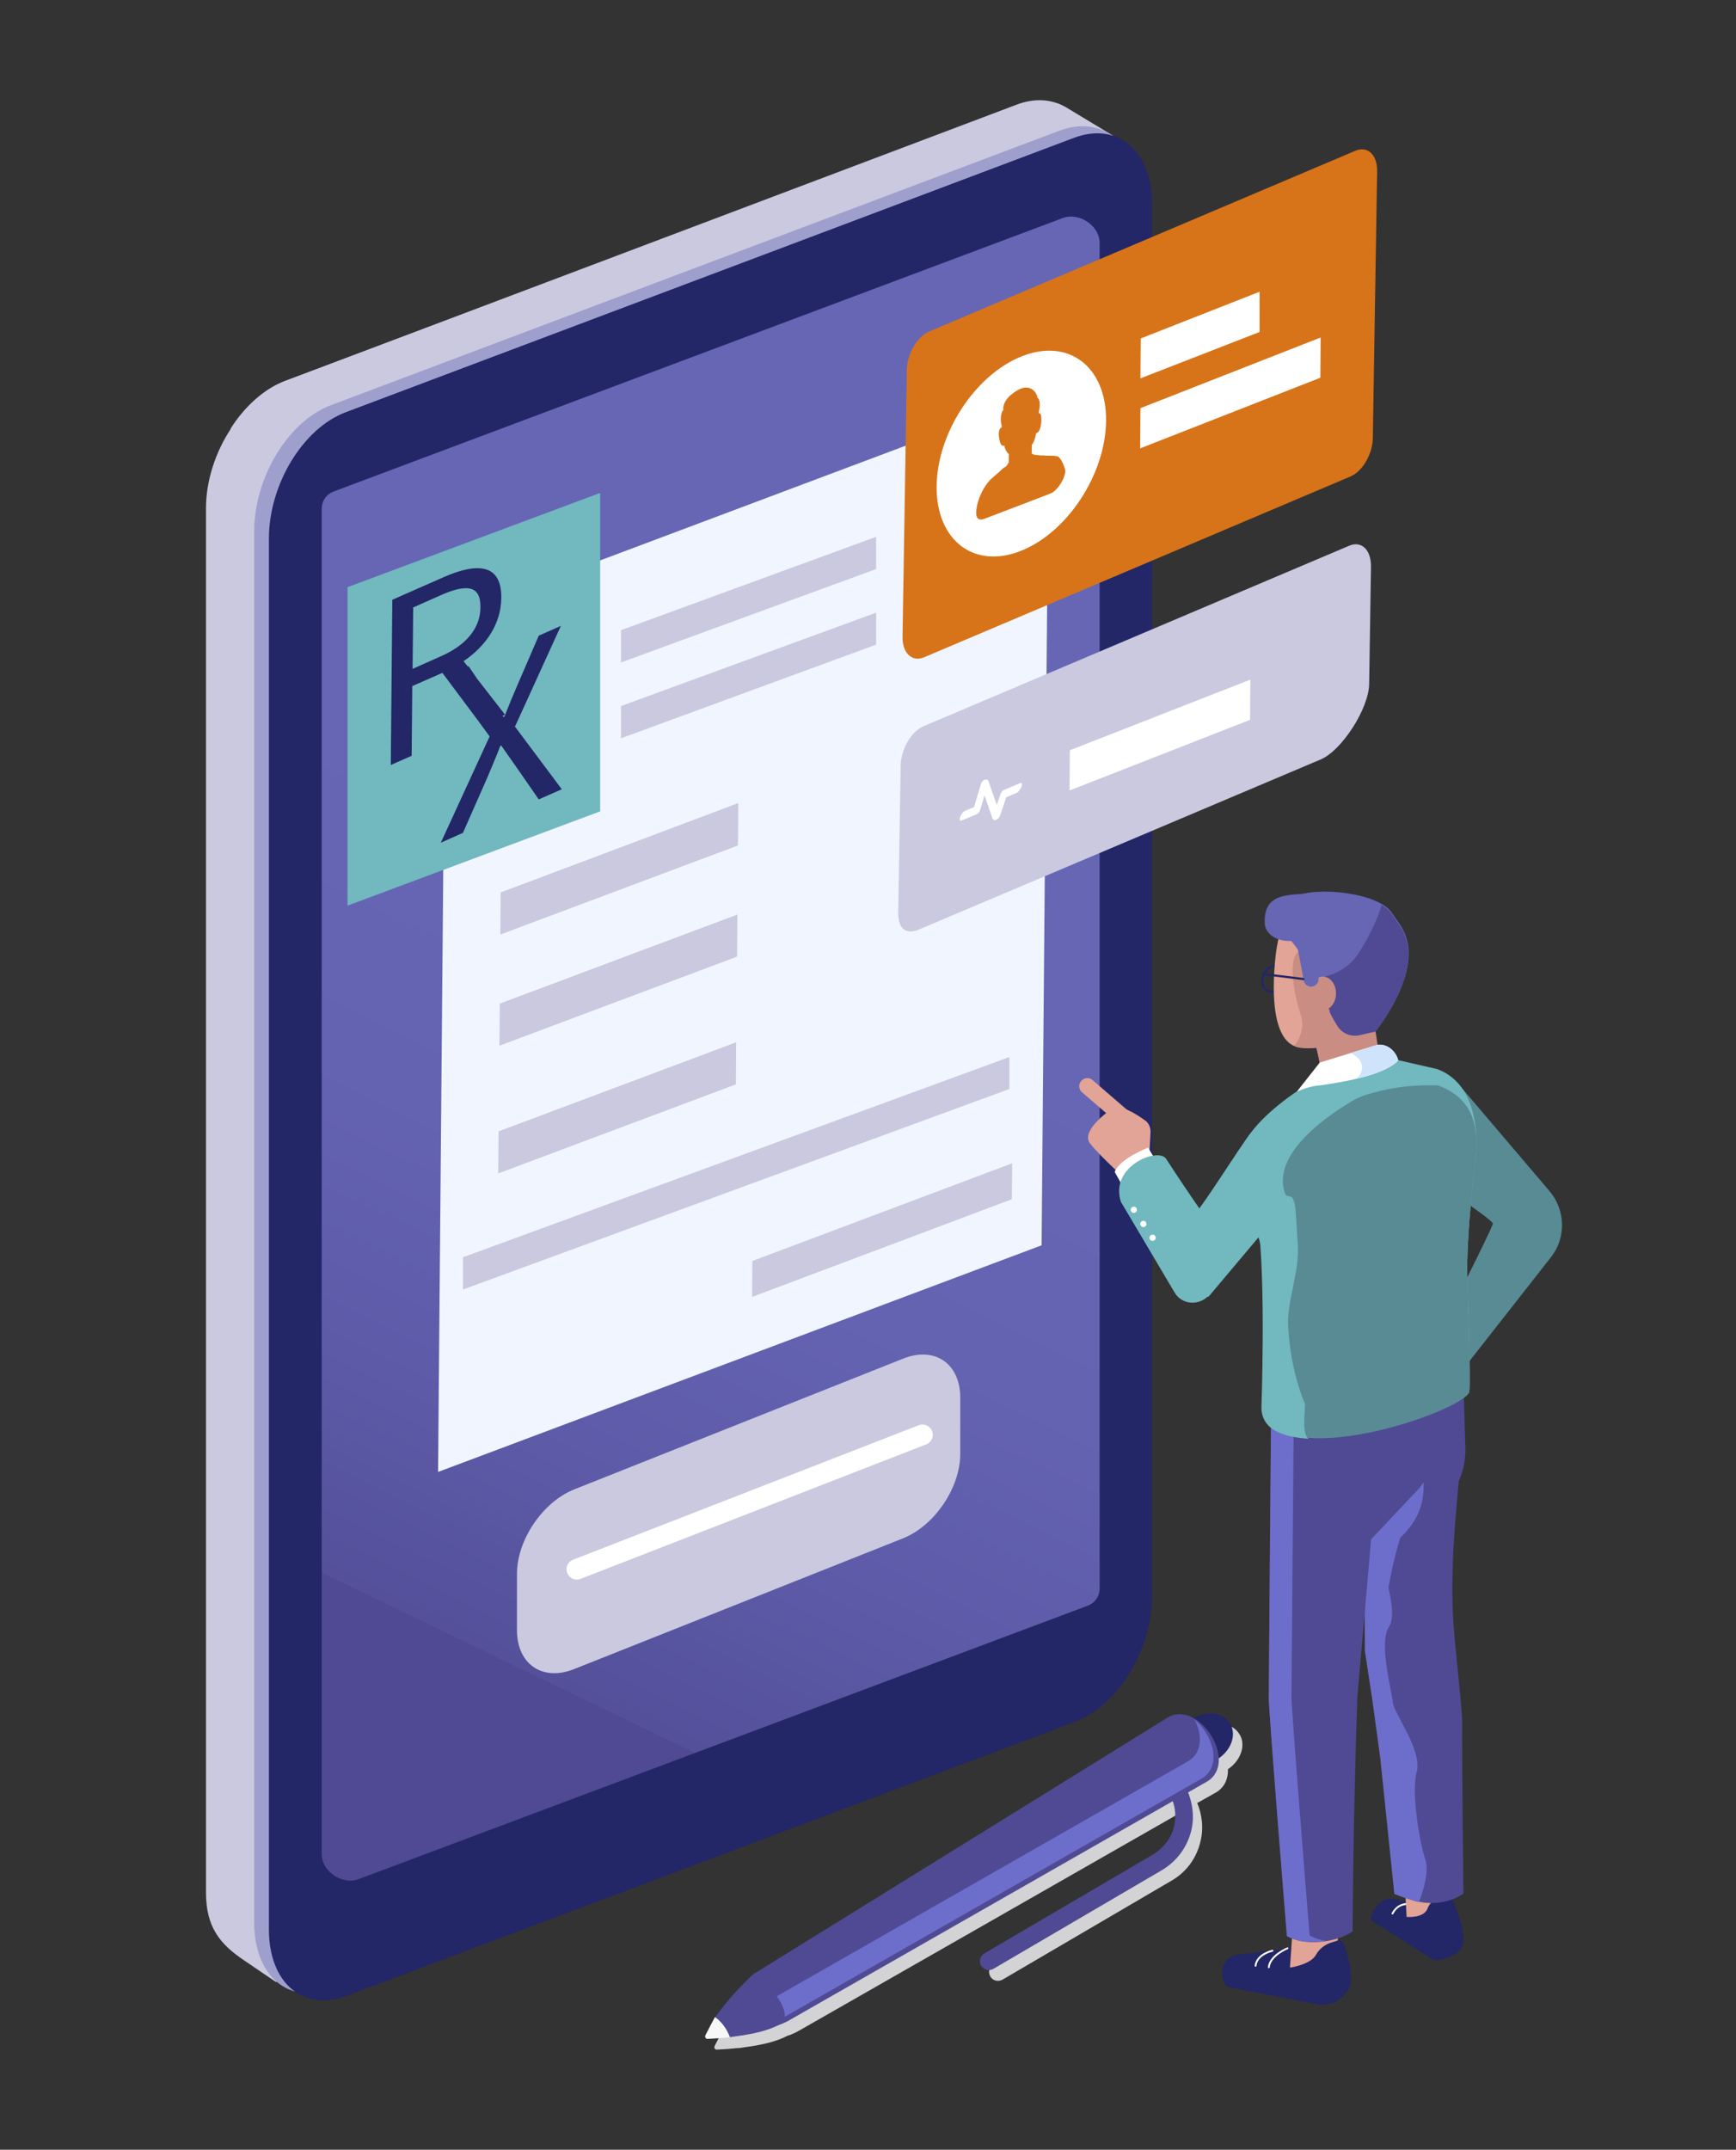 <?xml version="1.0" encoding="UTF-8"?> <svg xmlns="http://www.w3.org/2000/svg" xmlns:xlink="http://www.w3.org/1999/xlink" version="1.1" id="Layer_1" x="0px" y="0px" viewBox="0 0 565.5 700" style="enable-background:new 0 0 565.5 700;" xml:space="preserve"><rect x="0" y="0" width="565.5" height="700" fill="#333333" stroke="none"/> <style type="text/css"> .st0{fill:#D3D2D4;} .st1{fill:#4F4A93;} .st2{fill:#232667;} .st3{fill:#6D6DCC;} .st4{fill:#F7F7F7;} .st5{fill:#CAC9DF;} .st6{fill:#9F9FCE;} .st7{fill:url(#SVGID_1_);} .st8{fill:#F0F5FF;} .st9{fill:none;stroke:#FFFFFF;stroke-width:6.7;stroke-linecap:round;stroke-linejoin:round;} .st10{fill:#D77419;} .st11{fill:#FFFFFF;} .st12{fill:#588B94;} .st13{fill:none;stroke:#232667;stroke-width:0.7;stroke-linecap:round;stroke-linejoin:round;} .st14{fill:none;stroke:#FFFFFF;stroke-width:0.6;stroke-linecap:round;stroke-linejoin:round;} .st15{fill:#E2A496;} .st16{fill:#C98D83;} .st17{fill:#6666B5;} .st18{fill:#71B8BF;} .st19{fill:#CFE4FA;} </style> <g> <g id="Layer_1_00000132065416032002046970000016899002798809101497_"> <g> <path class="st0" d="M403.8,564.8c-2.1-3.7-7.5-4.6-12.1-1.9c-2.8-1.6-6-1.9-8.8,0L250.3,645c-0.4,0.2-0.8,0.5-1.2,0.8l0,0l0,0 c-1.1,0.8-2.1,1.6-2.8,2.5c-2.4,2.3-6.2,6.2-10.4,12l-1.5,2.8l-1.6,3.1c-0.3,0.6,0.1,1.3,0.8,1.2l3.4-0.2l3.3-0.3l0,0h0.5l0,0 c5.7-0.8,11.1-1.6,15.7-4l0,0c1.4-0.4,2.8-1.1,4.2-1.9L385,590c1,2.9,1.1,6.1,0.2,9.1c-1.1,3.6-3.7,6.6-7,8.5l-54.6,32 c-1.4,0.8-1.8,2.6-1,4s2.6,1.8,4,1l55-32.2c4.9-2.8,8.3-7.5,9.5-13c1-4.1,0.5-8.4-1.1-12.3l6.4-3.6c2.7-1.8,3.7-4.5,3.6-7.4 c4.1-2.8,5.9-7.6,3.9-11.2L403.8,564.8z"></path> <path class="st1" d="M319.6,640.1L319.6,640.1c-0.8-1.4-0.3-3.2,1-4l54.6-32c3.3-1.9,5.9-4.9,7-8.5c1.2-4,0.7-8.1-1.4-11.7 l-10.3-17.6l5-2.9l10,17.1c2.7,4.7,3.8,10.2,2.6,15.4c-1.3,5.5-4.7,10.1-9.5,13l-55,32.2C322.2,641.9,320.4,641.4,319.6,640.1 L319.6,640.1z"></path> <path class="st2" d="M388.7,559.5c0,0-0.1,0-0.2,0l0,0l-16.4,9.6c-4.6,2.7-6.6,7.9-4.5,11.6c2.1,3.7,7.5,4.6,12.1,1.9l16.4-9.6 l0,0c0,0,0.1,0,0.2,0c4.6-2.7,6.6-7.9,4.5-11.6C398.7,557.7,393.3,556.8,388.7,559.5z"></path> <path class="st1" d="M393.4,580l-135.7,77.5c-5.8,3.5-11.5,3.8-14.9-2.1l0,0c-3.4-5.8-1.2-10.4,4.6-13.8L380,559.5 C390.1,552.8,403.6,573.4,393.4,580L393.4,580z"></path> <path class="st3" d="M389.1,559.9c2.5,4.8,2.7,10.6-1.9,13.5l-135.7,77.5c-4.1,2.5-8.1,3.3-11.4,1.5c0.2,0.7,0.6,1.3,1,2 c3.4,5.9,9.1,5.6,14.9,2.1L391.7,579c6.6-4.3,3.2-14.4-2.7-19.2L389.1,559.9z"></path> <path class="st1" d="M246.2,642.3c0,0-5.9,4.5-13.2,14.5c-1.4,1.9,2,7,4.4,6.6c5.9-0.8,11.5-1.6,16.2-4 C260.9,655.7,246.3,642.3,246.2,642.3L246.2,642.3z"></path> <path class="st4" d="M232.9,656.8l-1.5,2.8l-1.6,3.1c-0.3,0.6,0.1,1.3,0.8,1.2l3.4-0.2l3.8-0.3C236.5,660,234.6,658,232.9,656.8z "></path> <path class="st5" d="M67.1,165.5c0-9,3.1-18.3,8.1-25.9h-0.1c4.6-7.3,11-13,17.9-15.6l237.8-89.2c6-2.3,11.5-1.8,15.9,0.7 l14.4,9.1l-4.6,464.9c0,0.3,0,0.5-0.1,0.6c0,17.3-11.6,35.5-25.8,40.8L89.9,645.4l-10.3-7c-7.9-5.3-12.5-10.8-12.5-22.2 L67.1,165.5L67.1,165.5z"></path> <path class="st5" d="M239.3,252c0,0,130.2,285.1,129.8,267.4l-6.5-475.2l-15.4-9.3c-4.5-2.6-10.1-3.1-16.1-0.8L93,124 c-7,2.6-13.2,8.4-17.7,15.7L239.3,252L239.3,252z"></path> <path class="st6" d="M108.1,647.6l237.2-89.2c14.2-5.3,25.2-23.8,25.2-41.1V64.2c0-17.3-11.2-27-25.5-21.6l-237.1,89.3 c-14.2,5.3-25.1,23.8-25.1,41.1v453C82.8,643.3,93.8,652.9,108.1,647.6L108.1,647.6z"></path> <path class="st2" d="M112.9,649.9l237.2-89.2c14.2-5.3,25.2-23.8,25.2-41.1V66.5c0-17.3-11.2-27-25.5-21.6l-237.1,89.3 c-14.2,5.3-25.1,23.8-25.1,41.1v453C87.6,645.6,98.6,655.2,112.9,649.9L112.9,649.9L112.9,649.9z"></path> <linearGradient id="SVGID_1_" gradientUnits="userSpaceOnUse" x1="140.73" y1="215.415" x2="250.93" y2="-12.786" gradientTransform="matrix(1 0 0 1 0 314)"> <stop offset="0" style="stop-color:#4F4A93"></stop> <stop offset="0" style="stop-color:#54509A"></stop> <stop offset="0.3" style="stop-color:#5E5CA9"></stop> <stop offset="0.6" style="stop-color:#6463B2"></stop> <stop offset="1" style="stop-color:#6666B5"></stop> </linearGradient> <path class="st7" d="M104.8,165.7c0-2.6,1.5-4.8,4-5.7l237.4-89c5.3-2,12,2.5,12,8.1v392.7l0,0v45.4c0,2.6-1.5,4.8-4,5.7 l-237.4,89c-5.3,2-12-2.5-12-8.1V211.1l0,0L104.8,165.7L104.8,165.7z"></path> <path class="st5" d="M294.2,500.9L187,543.5c-10.3,4.1-18.6-1.6-18.6-12.7v-18.3c0-11.1,8.4-23.4,18.6-27.5l107.2-42.6 c10.3-4.1,18.6,1.6,18.6,12.7v18.3C312.8,484.5,304.4,496.8,294.2,500.9z"></path> <path class="st8" d="M145.1,201.4l-2.4,277.9l196.6-73.8l2.4-277.9L145.1,201.4L145.1,201.4z"></path> <polygon class="st5" points="240.4,275.3 163,304.3 163.1,290.6 240.5,261.5 "></polygon> <polygon class="st5" points="240.1,311.5 162.7,340.5 162.8,326.8 240.2,297.8 "></polygon> <polygon class="st5" points="239.7,353.1 162.3,382.1 162.4,368.4 239.8,339.4 "></polygon> <polygon class="st5" points="329.6,390.5 245,422.3 245.1,410.6 329.7,378.8 "></polygon> <line class="st9" x1="187.9" y1="511" x2="300.5" y2="467.2"></line> <path class="st10" d="M439.8,155.2L301.1,214c-4,1.7-7.2-1.3-7.1-6.7l1.4-86.6c0-5.4,3.4-11.2,7.4-12.8l138.7-58.8 c4-1.7,7.2,1.3,7.1,6.7l-1.4,86.6C447.2,147.8,443.8,153.6,439.8,155.2z"></path> <path class="st5" d="M430.2,247.3c6.9-2.9,15.7-16.6,15.8-24.6l0.6-38.3c0-5.4-3.1-8.4-7.1-6.7l-138.7,58.8 c-4,1.7-7.3,7.5-7.4,12.8l-0.8,48.1c0,5.1,2.6,7.1,6.9,5.2L430.2,247.3L430.2,247.3z"></path> <path class="st11" d="M360.3,136.9c-0.1,17.5-12.6,36.5-27.8,42.5s-27.5-3.4-27.4-20.9s12.6-36.5,27.8-42.5 S360.4,119.4,360.3,136.9z"></path> <path class="st10" d="M342.2,160.7c2.4-0.9,5.4-5.9,4.7-8c-0.6-2-1.5-3.6-2.2-4l0,0c-0.7-0.3-1.5-0.3-2.2-0.3s-1.7,0-2.6-0.1 c-0.3,0-0.6,0-0.9,0l0,0l-1.9-0.2c-0.3,0-0.6-0.2-0.8-0.3c0,0-0.1,0-0.2,0c0-0.1,0-0.3,0-0.4c0-0.8,0-1.6,0-2.5 c0.8-1.1,1.2-2.5,1.4-3.8c1.3-0.4,1.5-2.3,1.7-3.6c0-0.9,0.2-3.1-0.8-2.9c0-0.2,0-0.3,0-0.4c0.1-0.8,0.3-1.6,0.3-2.4 c0-0.8-0.1-1.5-0.5-2.1c0-0.1-0.2-0.2-0.3-0.3c0-0.3,0-0.6-0.2-0.8c-0.7-1.7-2.2-2.5-3.7-2.4s-3.1,1.1-4.6,2.3 c-1.1,0.9-2.5,2.5-2.6,4.4c0,0.3,0,0.4,0.1,0.6c-0.2,0-0.4,0.4-0.5,0.7c-0.3,0.8-0.4,1.6-0.4,2.4s0.2,1.5,0.3,2.2 c0,0.1,0,0.2,0,0.4c-1.2,0.4-1,2.7-0.8,3.6c0.2,1.1,0.5,2.7,1.7,2.3c0,0.5,0.2,1,0.4,1.4c0.3,0.6,0.6,1,1,1.3l0,0 c0,0.8,0,1.7,0,2.5c0,0,0,0.2,0,0.3l-0.2,0.3c-0.2,0.3-0.3,0.5-0.5,0.8l0,0l-0.5,0.4l0,0h-0.1c-0.3,0.2-0.7,0.5-1,0.8l0,0l0,0 c-0.4,0.4-0.8,0.8-1.3,1.2c-0.8,0.7-1.5,1.3-2.3,2c-1.8,1.8-4.3,5.8-4.7,10.4c-0.2,2.2,0.8,3.1,2.5,2.5L342.2,160.7L342.2,160.7z M338.8,137.6c0,0.1,0,0.2,0,0.3C338.8,137.9,338.8,137.7,338.8,137.6z"></path> <polygon class="st11" points="410.3,95 371.6,110.2 371.5,123.2 410.3,108.1 "></polygon> <polygon class="st11" points="371.5,132.9 371.4,146 430.1,123 430.2,109.9 "></polygon> <polygon class="st11" points="348.5,244.3 348.4,257.4 407.2,234.4 407.3,221.3 "></polygon> <path class="st11" d="M324.5,267L324.5,267c-0.6,0.2-1,0-1.2-0.5l-2.6-7.5l-1.4,4.7c-0.2,0.7-0.7,1.3-1.3,1.5l-4.8,2 c-0.4,0.2-0.6,0-0.6-0.4l0,0c0-0.9,1-2.5,1.8-2.8l2.9-1.2l2.2-7.4c0.2-0.7,0.7-1.3,1.3-1.5l0,0c0.6-0.2,1.1,0,1.2,0.5l2.7,7.7 l1.2-3.5c0.2-0.6,0.7-1.2,1.2-1.4l5.2-2.2c0.4-0.2,0.6,0,0.6,0.4l0,0c0,0.9-1,2.5-1.8,2.8l-3.3,1.4l-2,5.9 c-0.2,0.7-0.7,1.2-1.2,1.4L324.5,267z M316.9,263.7L316.9,263.7L316.9,263.7z M328,258.8L328,258.8L328,258.8z"></path> <path class="st12" d="M475.1,353l29.7,34.9c5.2,6.2,5.4,15.2,0.4,21.5l-26.6,33.9l-11.7-5.5c0,0,19.4-38,19.4-39.4 s-28.6-20.3-27.5-19.6c1.1,0.7,15.4-23.6,15.4-23.6L475.1,353L475.1,353z"></path> <path class="st13" d="M418.8,322l-4.1,0.8c-1.9,0.4-3.4-1-3.5-3.1v-0.5c0-2.1,1.5-4.1,3.3-4.5l4.1-0.8c1.9-0.4,3.4,1,3.5,3.1v0.5 C422.1,319.6,420.6,321.6,418.8,322z"></path> <path class="st2" d="M470.6,617.3c1.1-0.3,2.2,0.2,2.6,1.3c1.6,3.8,4.9,12.4,2.8,15.7c-1.7,2.6-3.2,2.5-5.1,3.4 c-1.3,0.5-2.7,0.7-4.1,0.4l-19.4-12.3c-2.5-0.5,1.3-7.4,5.1-7.5c5-0.1,6.9,2.2,6.9,2.2l11.1-3.1L470.6,617.3z"></path> <path class="st14" d="M458.3,620c0,0-3-0.2-4.7,3.1"></path> <path class="st15" d="M457.5,610.7l0.7,13.5c0,0,5.6,0.5,6.8-2.7c0.7-1.9,2.4-3.3,4.3-3.8l1.7-0.5l1.7-12.7L457.5,610.7 L457.5,610.7z"></path> <path class="st1" d="M470.5,448.5l6.2,1.3l0.6,20.4c0.3,4.1-0.4,8.3-2.1,12.1l0,0c-1,11.4-3.3,32.2-1.3,51.7 c1.3,13.4,2.5,24.2,2.4,27.8c-0.1,8.3,0.4,54.8,0.4,54.8s-7.9,6.2-19.5,1l-11.4-82.5l0.5-75.4l24.2-11.3L470.5,448.5z"></path> <path class="st2" d="M435.1,632c1.2-0.4,2.3,0,2.7,1.1c1.3,3.6,3.8,11.8,1.1,15.2c-2.1,2.6-3.3,4.4-8.9,4.5l-29.7-5.7 c-2.6-0.3-4.3-10.1,3.5-10.7c5.4-0.4,20.1-2.8,20.1-2.8L435.1,632L435.1,632z"></path> <path class="st15" d="M421.5,622.1l-1.3,18.6c0,0,6.7-0.9,8.5-4.2c1-1.9,3-3.4,5.1-4l1.9-0.6l3-13L421.5,622.1L421.5,622.1z"></path> <path class="st14" d="M419.4,634.4c0,0-5.7,2.3-6.1,6.2"></path> <path class="st14" d="M414.5,635.2c0,0-5.1,1.1-5.5,4.9"></path> <path class="st3" d="M444.6,537.6l-0.2-34l18.1-19.2l1.2-1.7c0.5,9.1-3.8,14.3-7.6,18.1c-1.5,4.9-2.8,10.3-3.8,16.2 c1,4.8,2,9.9,0.1,12.8c-1.7,2.7-1.4,8-0.7,13s1.9,9.8,2,11.4c0,3.2,9.7,15.7,7.8,22.7c-1.9,6.9,1.1,23.8,2.8,28.6 c1.7,4.7-2.1,13.9-2.1,13.9c-1.5-0.3-6.2-1.9-8-2.7l-4.6-44.4l-2.7-19.7L444.6,537.6L444.6,537.6z"></path> <path class="st1" d="M450.7,454.7l-8.5,97.4c0,0-1.3,33.1-1.6,76.8c-5.1,3.7-16,4.9-21.4,1.5c0,0-6.1-75.4-5.9-77.8l0.8-99.1 L450.7,454.7L450.7,454.7z"></path> <path class="st3" d="M413.3,552.6l0.8-99.1l7.4,0.2l-0.8,98.7c-0.2,2.4,5.9,77.8,5.9,77.8c1.5,0.9,3.4,1.5,5.4,1.8 c-4.6,0.7-9.7,0.3-12.8-1.6C419.2,630.4,413.1,555,413.3,552.6L413.3,552.6z"></path> <polygon class="st15" points="451,352.2 441.2,326.2 425.5,326.7 431.7,353.8 "></polygon> <path class="st15" d="M447.8,304.9c0,0,7.2,36.1-22.9,36c0,0-12.2,3.6-9.6-27.4C417.9,282.4,435.6,296.6,447.8,304.9z"></path> <path class="st16" d="M421.6,340.6c0,0,8-4.8,12.5-13.4l13.7,6.9l2.5,16l-19.4,1.9l-1.9-10.8C429,341.2,423.5,341.8,421.6,340.6 L421.6,340.6z"></path> <path class="st17" d="M448.2,335.6l-5.3,1.2c-2.8,0.6-5.7-0.6-7.2-3.1c-1.2-2-2.4-4-2.6-4.9c-1-3.3-1.5-2.9-2.3-7.9 c-0.3-2-4.4-1.3-5-4.9c-1.1-6.5-8.6-13.2-8.6-13.2s-3.7-1.6-2.6-4.8c1.6-4.7,4.2-3.8,7.7-6c5.2-3.4,26.9-1.6,31.2,5.4 c1.1,1.7,2.5,3.4,3.6,5.5C464.1,316.1,448.2,335.6,448.2,335.6L448.2,335.6z"></path> <path class="st1" d="M431.6,318L431.6,318c4.6-1.1,8.6-3.9,11.1-7.8c2.5-4,5.6-9.5,7.4-15.5c1.5,0.9,2.6,1.9,3.3,3 c1.1,1.7,2.5,3.4,3.6,5.5c7,13.2-8.9,32.7-8.9,32.7l-5.3,1.2c-2.8,0.6-5.7-0.6-7.2-3.1c-1.2-2-2.4-4-2.6-4.9 c-1-3.3-1.5-2.9-2.3-7.9c-0.3-1.7-3.5-1.5-4.6-3.8C427.7,318.1,429.6,318.4,431.6,318L431.6,318z"></path> <path class="st16" d="M426.4,323.4c-0.1,3.1,1.8,5.6,4.2,5.7c2.4,0,4.5-2.3,4.6-5.4s-1.8-5.6-4.2-5.7S426.5,320.3,426.4,323.4z"></path> <path class="st18" d="M403.8,384c-6.1-16.3,27.2-33.9,27.2-33.9l18.7-6.2l18.4,4.2c12.1,4.4,13.2,19.1,12.8,26.7 c0,0.1-3.5,28.1-2.9,42.2c0.2,4.9,1.1,34.1,0.6,36.2c-1.6,6.3-63.1,23.4-67.6,5.4c0,0,4.5-39.3-0.9-55.2 C407.4,395.2,405.5,388.3,403.8,384L403.8,384z"></path> <path class="st17" d="M412,300.8c0.2,3,3.3,5.5,7.6,5.6s7.8-2.2,7.9-5.2c0-3,2.9-11.2-1.3-10.4C420.9,291.8,411.4,290,412,300.8z "></path> <path class="st11" d="M448.7,340.2l-18.8,5.8l-7.4,9.4c2.7-1.1,5.4-1.9,7.7-2c11.9-1.7,21.4-4.1,25.2-8 C455,343.2,452.6,339.8,448.7,340.2L448.7,340.2z"></path> <path class="st19" d="M442.5,344.7c-0.7-0.7-1.5-1.4-2.5-1.8l8.8-2.7c3.9-0.4,6.3,3,6.7,5.1c-2.5,2.6-7.5,4.5-13.9,6l0,0 C443.9,349.9,444.4,346.7,442.5,344.7z"></path> <path class="st16" d="M421.6,340.6c0,0,4-4.6,2.1-10.2c-1.9-5.5-4.1-16.7-1.3-20s5.3,5.9,5.3,5.9l0.5,9.4l4.9,3.2l-1,11.2 L421.6,340.6L421.6,340.6z"></path> <path class="st17" d="M427,321.3L427,321.3c1.3,0,2.5-1,2.5-2.4l0.2-7.8c0-1.3-1-2.5-2.4-2.5l0,0c-1.3,0-4.9-2.9-4.9-1.5 l2.2,11.6C424.6,320,425.6,321.2,427,321.3L427,321.3z"></path> <path class="st12" d="M418.7,388.9c-5.2-13.8,16.1-27.1,22.5-30.8c1.1-0.6,2.3-1.1,3.5-1.5l0,0c6.9-2.2,14.1-3.3,21.4-3.2h2.2 c12.1,4.4,12.9,13.9,12.6,21.4c0,0.1-3.5,28.1-2.9,42.2c0.2,4.9,1.1,34.1,0.6,36.2c-1.6,6.3-62.5,27.3-67.6,5.4 c0,0,11.5-36.3,6.2-52.2C414.5,398.2,420.4,393.2,418.7,388.9L418.7,388.9z"></path> <path class="st18" d="M418.1,387.8c1.4,3.7,3.1-0.9,3.9,6c0.1,1,0.8,11.6,0.8,12.7c0.3,7.7-3.5,17.6-3.2,24.9 c0.7,15.4,5.5,25.7,5.5,25.7c0.1,2.5-1.2,9.8,1.2,11.4c-10.3-0.7-15.1-3.9-15.4-9.8c0,0,1.5-42.2-1.1-60.3L418.1,387.8 L418.1,387.8z"></path> <line class="st13" x1="411.7" y1="317.2" x2="424.6" y2="318.8"></line> <path class="st18" d="M440.9,354.7c0,0-26.4,5.6-33.8,14.7c-3.3,4.1-14.4,22.1-18.6,26.9c-1.6,1.8,2.9,28.3,5.3,25.8l25-29.7 c-11.4-16.9,2.7-27.9,22.2-37.7L440.9,354.7z"></path> <path class="st15" d="M375,382.4l-13.8-20.6c0,0-9.1,6.4-6.2,10.4s14.2,14.1,14.2,14.1L375,382.4z"></path> <path class="st15" d="M374.4,376.1l0.4-7.6c0-1.4-0.6-2.8-1.7-3.6c-2.5-1.8-6.8-4.6-8.9-4.1c-9.5,2.7-6.4,11.9-0.8,10.4 C367.2,377.9,370.9,381.8,374.4,376.1L374.4,376.1z"></path> <path class="st11" d="M378.1,380.6l-4.1-6.9c0,0-9.2,3.5-10.9,7.9l4.1,7.3L378.1,380.6z"></path> <path class="st18" d="M400,405c-2.4-0.2-20.1-27.6-20.1-27.6c-2.4-4-18.5,2.2-14.8,13.9l17.6,29.7l0,0c2.6,4.3,8.9,4.2,11.7,0 c4.1-6.2,9.8-15.8,5.5-16.2L400,405z"></path> <path class="st11" d="M368.8,393.1c-0.5,0.3-0.6,0.9-0.3,1.4s0.9,0.6,1.4,0.3c0.5-0.3,0.6-0.9,0.3-1.4S369.3,392.8,368.8,393.1z"></path> <path class="st11" d="M371.9,397.7c-0.5,0.3-0.6,0.9-0.3,1.4s0.9,0.6,1.4,0.3c0.5-0.3,0.6-0.9,0.3-1.4S372.4,397.4,371.9,397.7z"></path> <path class="st11" d="M374.9,402.2c-0.5,0.3-0.6,0.9-0.3,1.4s0.9,0.6,1.4,0.3s0.6-0.9,0.3-1.4S375.4,401.9,374.9,402.2z"></path> <path class="st15" d="M370,367.3L370,367.3c1-1.1,0.8-2.8-0.3-3.7l-13.8-11.9c-1.1-1-2.8-0.8-3.7,0.3l0,0c-1,1.1-0.8,2.8,0.3,3.7 l13.8,11.9C367.4,368.6,369.1,368.4,370,367.3z"></path> <polygon class="st18" points="195.5,264.2 113.2,294.9 113.2,191.2 195.5,160.5 "></polygon> <path class="st2" d="M167.8,236.5l14.9-32.7l-7.2,3.2l-7.3,16.9c-1.3,3-2.4,5.7-3.9,9.5H164c0,0-0.2-0.1-0.3-0.3l0.8-0.4 l-9.1-11.7l-2.7-4h-0.3c0,0.1-1.4-1.7-1.4-1.7c7.4-5,12.2-12.2,12.3-20.6c0.1-11.1-7.7-11.6-18.7-6.8l-16.8,7.4l-0.5,53.8l6.8-3 l0.2-22.7l9.8-4.3l11.3,15.1l4.1,5.6l-15.9,34.6l7.2-3.2l7.9-17.9c1.3-3.2,2.8-6.5,4.3-10.5h0.3c1.7,2.4,3.1,4.4,4.5,6.4 l7.7,11.1l7.5-3.3l-15.4-20.6L167.8,236.5z M143.4,213.8l-9,4l0.2-20l9-4c8.4-3.7,13-3.2,12.9,3.9 C156.5,204.7,151.7,210.2,143.4,213.8z"></path> <polygon class="st5" points="328.8,344.2 150.8,409.4 150.8,419.9 328.8,354.6 "></polygon> <polygon class="st5" points="285.4,199.5 202.3,229.9 202.3,240.4 285.4,209.9 "></polygon> <polygon class="st5" points="285.4,174.8 202.3,205.2 202.3,215.7 285.4,185.3 "></polygon> </g> </g> </g> </svg> 